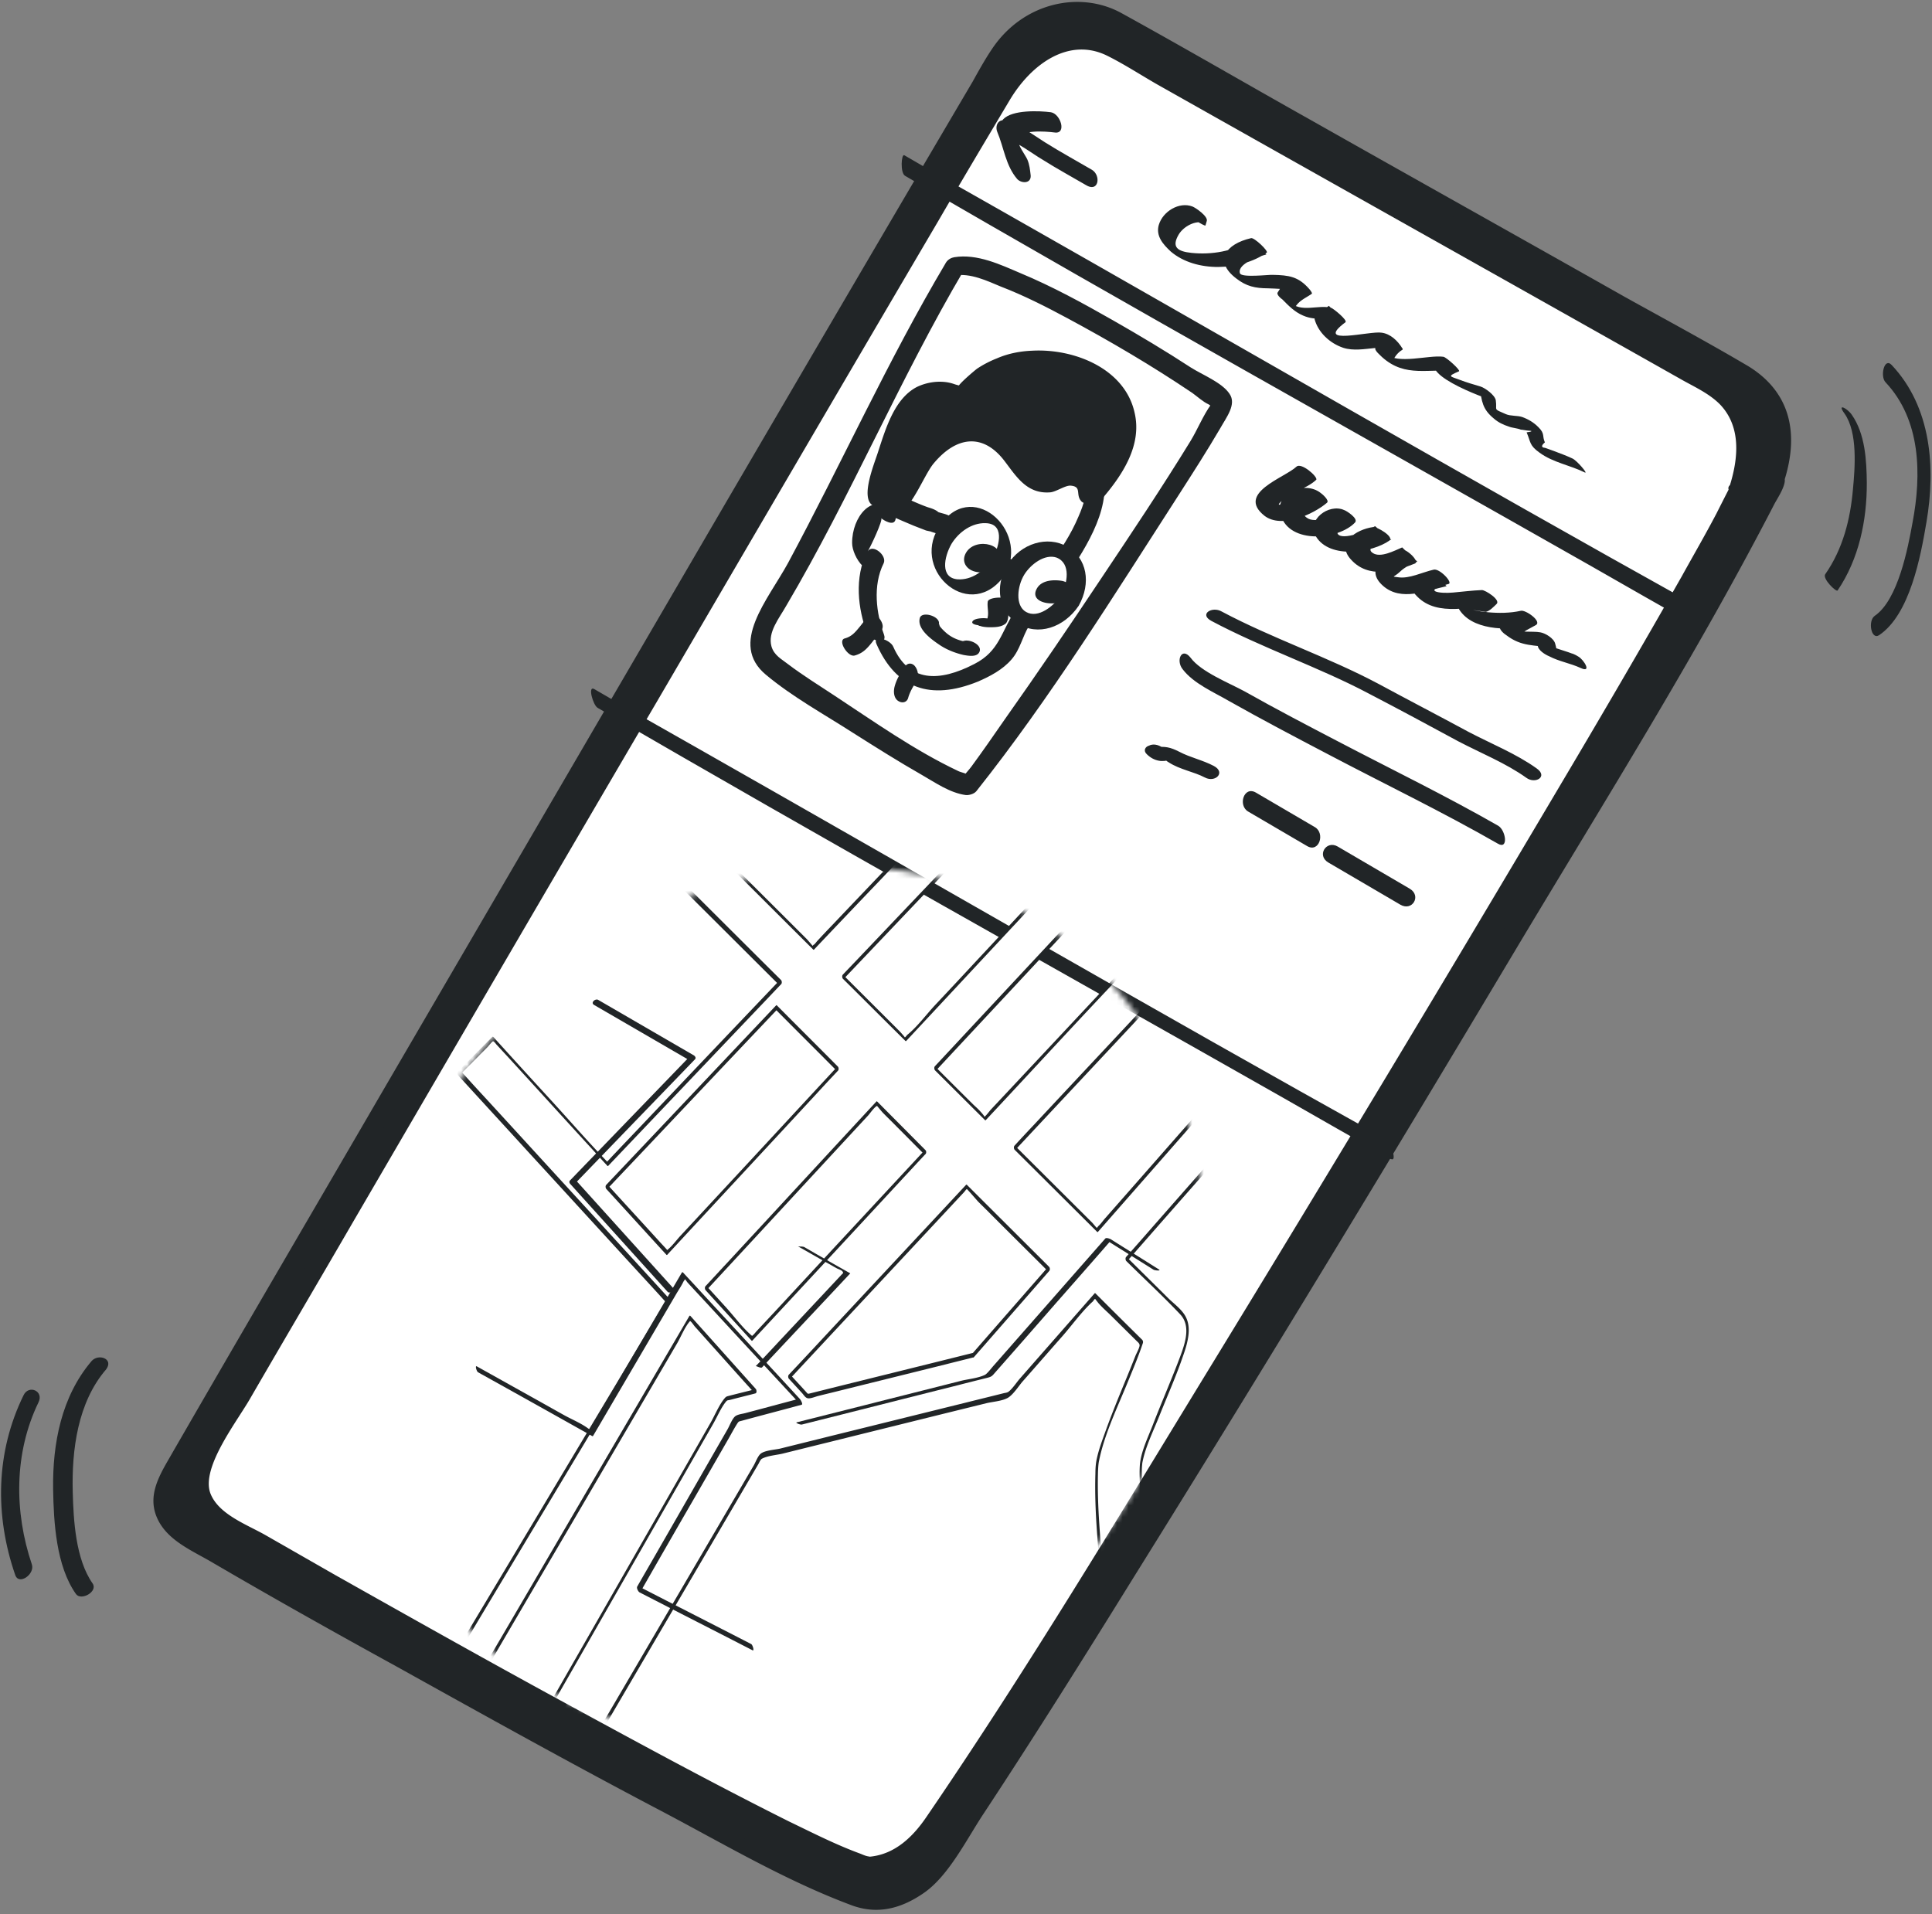<svg width="333" height="330" viewBox="0 0 333 330" fill="none" xmlns="http://www.w3.org/2000/svg"><rect x="0" y="0" width="333" height="330" fill="#808080" stroke="none"/><g clip-path="url(#clip0)"><path d="M15.783 234.622c-5.191 6.109-6.737 14.189-6.628 22.063.094 5.716.518 13.252 3.93 18.085.884 1.25 3.871-.418 2.863-1.834-2.916-4.171-3.282-10.871-3.41-15.735-.193-7.296.865-15.475 5.759-21.154 1.358-1.843-1.346-2.764-2.514-1.425zM4.065 240.503c-4.806 9.798-4.99 20.733-1.442 30.992.62 1.862 3.45-.154 2.864-1.833-3.044-9.036-3.093-19.177 1.15-27.932.96-1.96-1.685-3.079-2.572-1.227zM317.928 71.297c2.305 3.287 1.784 9.413 1.446 13.056-.448 5.133-1.723 10.273-4.784 14.645-.489.79 1.89 3.084 2.136 2.792 3.671-5.411 5.056-12.042 5.037-18.535-.037-3.929-.287-8.476-2.593-11.763-.713-1.069-2.667-2.126-1.242-.195zM324.991 65.895c6.099 6.477 6.229 15.906 4.653 24.193-.786 4.35-2.48 13.3-6.507 16.067-1.233.839-.622 4.225.734 3.343 5.343-3.565 7.192-13.675 8.171-19.474 1.608-9.404.847-19.86-6.004-27.117-1.295-1.353-2.008 2.004-1.047 2.988zM305.86 82.387c4.354-12.543-3.245-16.892-5.778-18.342C271.713 48.05 195.734 5.407 191.91 3.098c-5.328-3.17-14.692-1.312-19.291 6.038-4.655 7.44-141.849 242.719-143.379 245.571-3.773 7.222 2.827 10.759 6.315 12.395 3.532 2.262 109.191 62.252 114.902 60.95.613-.13 7.091-1.113 10.022-5.209 27.528-39.09 146.835-237.94 145.381-240.456z" fill="#212527"/><path d="M307.526 82.907c2.785-8.754.674-15.617-6.266-19.829-6.995-4.123-14.153-7.978-21.257-11.923-18.113-10.244-36.201-20.354-54.315-30.598-10.826-6.074-21.622-12.372-32.503-18.358-7.158-3.855-16.903-1.73-22.234 6.288-1.169 1.738-2.234 3.655-3.299 5.572-14.1 23.937-28.176 48.008-42.197 71.99L65.958 188.085c-12.331 21.219-24.797 42.482-37.049 63.746-1.719 2.986-3.225 5.975-2.048 9.295 1.588 4.398 6.38 6.178 10.048 8.397 10.4 6.072 20.91 11.965 31.474 17.769 15.158 8.433 30.316 16.866 45.612 24.897 10.673 5.626 21.415 12.013 32.826 16.256 4.104 1.507 8.16.819 12.434-2.15 4.274-2.968 7.371-9.258 10.199-13.535 8.868-13.455 17.419-27.091 25.891-40.772 22.497-36.097 44.518-72.466 66.303-108.971 15.021-25.094 30.76-50.138 44.143-76.05.521-1.025 2.205-3.43 1.77-4.642-.46-1.346-3.916-1.64-3.328.021-.153-.449-.188.133-.545.891-.495 1.16-1.095 2.141-1.669 3.256a316.92 316.92 0 01-6.392 11.503c-7.179 12.617-14.516 25.143-21.933 37.623a6758.69 6758.69 0 01-62.776 104.251c-16.403 26.83-32.678 53.974-50.507 79.988-2.581 3.697-6.216 6.67-10.638 6.907.347-.042-1.272-.367-2.04-.685-4.341-1.643-8.49-3.776-12.693-5.82-13.797-6.812-27.346-14.203-40.815-21.55-13.787-7.528-27.52-15.145-41.063-22.895l-12.831-7.342c-2.93-1.677-7.114-3.228-9.232-5.884-3.87-4.862 3.362-13.718 6.146-18.622 6.084-10.476 12.223-21.04 18.307-31.516 18.222-31.204 36.31-62.363 54.533-93.567 16.721-28.573 33.308-57.103 50.029-85.676 4.201-7.221 8.402-14.443 12.683-21.62 4.008-6.73 11.283-11.11 18.13-7.793 3.197 1.589 6.336 3.625 9.425 5.393 31.236 17.633 62.606 35.222 93.842 52.855 2.377 1.36 5.075 2.543 7.233 4.259 4.42 3.612 4.552 9.342 2.658 15.237-.238 1.79 3.019 2.931 3.441 1.368z" fill="#212527"/><path d="M299.6 84.203c4.292-12.09-2.907-16.21-5.359-17.614-26.899-15.039-98.813-55.487-102.397-57.66-5.008-2.987-13.939-1.127-18.451 5.908-4.488 7.168-136.867 234.098-138.287 236.771-3.687 6.906 2.592 10.26 5.944 11.939 3.372 2.171 103.337 58.918 108.831 57.615.613-.13 6.795-1.159 9.535-5.12C185.841 278.393 300.895 86.628 299.6 84.203z" fill="#fff"/><path d="M301.377 84.193c2.892-8.927.238-14.896-6.648-18.837-6.964-3.986-13.904-7.838-20.923-11.735-17.307-9.786-34.669-19.483-51.976-29.27-6.702-3.715-13.429-7.566-20.077-11.37-3.166-1.813-6.326-3.982-9.71-5.438-6.846-2.956-15.747.246-20.396 7.327-1.277 1.915-2.262 3.876-3.46 5.836-13.762 23.39-27.391 46.736-41.074 70.171-19.079 32.613-38.079 65.272-57.158 97.885-11.802 20.182-23.604 40.365-35.326 60.593-1.718 2.985-3.09 5.928-1.805 9.069 1.622 3.814 6.093 5.412 9.363 7.404 10.155 5.932 20.394 11.552 30.657 17.307 14.513 8.066 29.159 16.088 43.835 23.887 9.715 5.08 19.469 11.144 30.03 14.663 3.918 1.281 8.965-.16 12.518-3.177 3.742-3.15 6.589-8.856 9.361-13.042 8.563-13.137 16.89-26.41 25.082-39.639a6865.815 6865.815 0 0063.692-104.728c14.41-24.101 29.617-48.107 42.391-73.025.465-.936 2.039-3.162 1.708-4.193-.435-1.211-3.977-.834-3.518.512 0 0-1.614 3.165-2.079 4.1-1.941 3.7-3.985 7.22-6.005 10.874-6.956 12.254-14.07 24.417-21.263 36.535a8203.648 8203.648 0 01-59.84 99.476c-15.955 26.103-31.727 52.432-48.973 77.676-2.39 3.562-5.518 6.582-9.833 6.999-.559.041.584.094-.291-.047-.584-.093-1.059-.365-1.588-.548-4.18-1.551-8.167-3.592-12.129-5.499-13.336-6.671-26.32-13.742-39.384-20.859-12.984-7.071-25.938-14.365-38.814-21.615l-11.95-6.84c-3.245-1.857-8.167-3.592-9.55-7.27-1.612-4.53 4.778-12.538 7.016-16.548 5.807-10.025 11.693-20.005 17.5-30.03 17.5-30.029 34.945-59.97 52.524-89.954 16.109-27.578 32.218-55.157 48.351-82.601 4.089-7.04 8.203-13.945 12.371-20.94 3.733-6.281 10.181-10.888 16.706-7.755 2.958 1.452 5.856 3.352 8.705 4.983 30.025 16.944 60.103 33.8 90.207 50.79 2.295 1.314 4.912 2.45 6.826 4.388 3.59 3.739 3.301 9.105 1.577 14.372-.579 1.472 2.85 1.63 3.35.113z" fill="#212527"/><path d="M208.808 107.041c8.73 4.649 18.662 8.035 27.048 12.483 5.234 2.718 10.331 5.471 15.514 8.275 3.805 1.996 8.207 3.764 11.71 6.278 1.535 1.13 3.815-.195 1.763-1.628-3.503-2.514-7.905-4.282-11.71-6.279-5.183-2.803-10.331-5.471-15.514-8.274-8.73-4.65-18.317-7.834-27.047-12.483-1.637-.959-3.968.453-1.764 1.628zM203.829 115.346c1.893 2.497 5.419 3.983 8.003 5.496 5.564 3.142 11.314 6.163 16.979 9.132 9.814 5.169 19.744 9.942 29.356 15.455 1.895 1.11 1.362-2.326.07-3.082-9.009-5.16-18.286-9.667-27.497-14.482-5.406-2.818-10.812-5.637-16.203-8.678-2.721-1.478-7.518-3.361-9.325-5.807-1.527-1.936-2.58.455-1.383 1.966zM197.669 130.016c.588.576 1.277.98 2.117 1.125.309.065.669.044 1.028.023.769-.128-.553-.439.653.267 1.931 1.246 4.28 1.581 6.226 2.604 1.773.923 3.637-.877 1.519-2.002-1.945-1.024-4.021-1.429-5.967-2.453-1.515-.771-2.441-.967-4.065-.761.445.029.977.109 1.372.225l.086.05c-.588-.576-1.723-1.009-2.557-.572-.683.179-1.087.868-.412 1.494zM215.135 139.897c3.36 1.967 6.806 3.984 10.165 5.952 2.068 1.21 3.144-2.208 1.335-3.268l-10.165-5.952c-2.067-1.21-3.144 2.208-1.335 3.268zM228.96 148.686l12.405 7.264c2.067 1.21 3.681-1.546 1.614-2.757l-12.405-7.263c-1.981-1.161-3.681 1.546-1.614 2.756zM223.454 80.449c-2.051 1.922-10.412 4.546-5.525 8.448 2.935 2.297 8.472-.244 10.796-2.238.475-.416-.924-1.583-1.096-1.683-2.763-2.197-8.098 0-6.876 3.84 1.544 5.068 10.01 4.242 12.803 1.25.626-.675-1.477-2.022-1.872-2.138-2.65-1.204-6.556 1.714-4.865 4.555 2.422 3.964 9.703 2.79 12.66.704.849-.66-2.167-2.425-2.799-2.333-3.026.426-6.493 2.792-3.775 5.656 2.963 3.239 7.47 2.06 10.965.636.92-.386-1.692-2.84-2.612-2.454-2.933 1.058-6.006 3.54-2.877 6.297 3.128 2.757 7.507.81 10.958.054-.883-.864-1.816-1.642-2.612-2.455-1.639.429-2.33 1.412-3.432 2.502-.288.294.215.82.336 1.007 3.334 4.381 8.964 2.472 13.62 2.422-.796-.813-1.729-1.591-2.525-2.404-1.051 1.004-2.28 1.326-3.245 2.38-.288.295.214.82.336 1.007 2.639 3.396 8.92 3.141 12.729 2.364-.882-.864-1.815-1.642-2.611-2.455-1.158.594-2.675 1.21-3.381 2.416-.354.603.752 1.481 1.096 1.683 2.641 2.009 4.726 1.61 7.865 2.176-.897-.641-1.658-1.318-2.555-1.959.057.496.027.942.084 1.438-.059.891 1.319 1.698 1.973 1.965 1.773.922 3.59 1.177 5.414 2.013 1.996.938.584-1.393-.363-1.948l-.431-.252c-2.204-1.175-1.446.889-.067 1.696l.43.252c-.092-.632-.27-1.315-.363-1.948-1.737-.786-3.727-1.141-5.414-2.014.674.627 1.298 1.339 1.972 1.965.11-.977.11-.977-.14-1.933-.25-.956-1.714-1.813-2.555-1.958-1.458-.276-3.593.209-4.871-.77l1.097 1.683c.656-1.12 1.936-1.527 3.007-2.172 1.072-.645-1.792-2.669-2.611-2.455-1.862.414-3.831.418-5.699.249-.309-.065-.668-.044-.977-.109-2.212-.37-1.99-.355.668.044.683-.178 1.31-.853 1.835-1.355.763-.71-1.943-2.41-2.525-2.404-1.66.069-3.285.275-4.995.43-2.206.212-5.533-.232-.752-1.482.819-.214-1.605-2.79-2.612-2.454-1.861.413-4.177 1.603-6.081 1.298-1.286-.175-.718.041.332-.963.814-.796 1.921-1.304 2.978-1.727-.882-.863-1.815-1.64-2.611-2.454-1.381.58-3.747 1.855-5.075.961-1.586-1.044 2.066-2.145 3.194-2.294l-2.798-2.332c-.986.695-5.674 2.577-6.441 1.318-.279-.51 1.6-2.534 2.425-2.166l-1.872-2.137c-1.202 1.263-4.423 2.615-5.873 1.535-2.052-1.433 2.348-3.021 2.054-3.31l-1.097-1.682c-.662.538-2.999 1.367-3.833 1.804-.46.193-2.704 1.656-1.689.515 1.641-1.816 4.394-2.17 6.207-3.885.217-.567-2.617-3.036-3.431-2.24zM155.992 30.304c39.16 22.815 78.86 44.905 118.271 67.288 6.081 3.445 12.197 7.027 18.328 10.385l-.296-3.643c-.876-.282-1.817-.255-2.744-.45-.445-.03-.458 3.549.468 3.744.927.196 1.868.168 2.744.45.395.116.394-3.24-.295-3.643-39.959-22.242-79.599-45.222-119.442-67.858-5.736-3.243-11.472-6.486-17.157-9.815-.517-.303-.738 3.038.123 3.542zM207.772 38.876c.065-.309.166-.481.231-.79.232-.79-1.907-2.274-2.475-2.49-2.269-.866-5.11.825-5.804 3.195-.527 1.889.721 3.314 2.069 4.566 4.32 3.686 12.038 3.347 16.541.2.374-.244-2.151-2.648-2.697-2.505-4.407 1.006-6.481 3.956-2.563 6.944 1.744 1.368 3.289 1.694 5.48 1.705 1.387.002 3.513.322 4.879-.035.309.065.668.044.891.059-.639-.49-1.242-.843-1.88-1.333-.942.028-1.835 1.355-2.238 2.045-.202.344.558 1.021.817 1.172 1.09 1.102 2.094 2.152 3.574 2.787 2.391 1.053 4.641.173 6.925.816-.796-.813-1.678-1.677-2.475-2.49-.935.61-1.784 1.269-2.425 2.166l-.05.086c.607 2.322 2.63 4.2 4.949 4.98 1.753.564 3.701.201 5.411.046.769-.128 1.711-.156 2.48-.284.409-.107.855-.077 1.214-.098-1.901-1.692-3.116-1.593-3.557.346-.252.43.939 1.36 1.147 1.597 4.097 3.672 8.066 1.831 13.124 2.48-.883-.864-1.816-1.642-2.698-2.506-5.795 2.39 7.267 7.148 9.07 7.625-.933-.778-1.815-1.641-2.662-2.369.334 2.394.468 3.745 2.42 5.35.761.677 1.672 1.096 2.549 1.377.653.267 1.458.276 2.111.543.446.03.841.145 1.286.174.805.009.704.181-.288.294.738 1.705.435 2.222 2.229 3.504 2.347 1.72 5.228 2.135 7.827 3.426.567.216-1.427-2.108-2.166-2.425-.998-.47-2.047-.852-3.181-1.285-.481-.166-1.049-.382-1.53-.548-.668-.045-.689-.404-.027-.942-.508-1.107.053-1.473-1.124-2.624-.796-.814-1.744-1.369-2.792-1.751-.876-.282-2.005-.133-2.83-.5-2.305-1.003-1.444-.499-1.721-2.396-.164-.906-1.872-2.138-2.662-2.369-1.185-.347-2.37-.694-3.505-1.127-1.702-.65-2.334-.557-.17-1.487.324-.158-2.166-2.425-2.697-2.505-2.572-.35-7.878 1.402-9.987-.527.365.56.781 1.036 1.147 1.597.332-.962.922-1.773 1.807-2.296.05-.087.015-.223-.071-.274-.767-1.258-2.03-2.46-3.538-2.65-1.99-.355-11.789 2.352-6.235-1.8.425-.33-2.079-2.374-2.474-2.49-2.198-.593-5.298.947-7.134-1.053.244.374.574.798.817 1.172.671-1.342 1.814-1.714 2.986-2.531.187-.122-.437-.835-.437-.835-1.871-2.137-3.466-2.377-6.326-2.432-.668-.044-5.404.538-5.619-.282-.514-1.69 3.598-2.983 4.554-3.233-.882-.864-1.815-1.642-2.697-2.505-2.907 2-6.838 2.59-10.215 2.232-2.399-.248-3.469-.99-2.208-3.144.807-1.378 2.9-2.582 4.516-1.983-.796-.813-1.679-1.677-2.475-2.49-.065.309-.166.481-.231.79-.303.517 2.712 2.282 2.813 2.11zM188.185 29.259c-2.67-1.564-5.477-3.092-8.097-4.742-2.19-1.398-4.278-2.968-6.734-3.712-1.271-.397-1.891.86-1.469 1.916 1.159 2.762 1.449 5.823 3.443 8.147.71.763 2.405.83 2.322-.607-.114-.991-.191-1.847-.578-2.767-.351-.784-1.67-2.482-1.611-3.373.168-1.868 4.795-1.472 6.304-1.283 2.126.32 1.061-3.196-.62-3.486-2.04-.269-6.681-.442-8.222 1.2-2.267 2.49 1.485 5.96 1.632 8.476.819-.215 1.588-.343 2.322-.607-1.456-1.663-1.538-4.487-2.347-6.464l-1.469 1.916c2.593.708 4.495 2.4 6.734 3.712 2.362 1.498 4.824 2.825 7.322 4.287 2.276 1.449 2.705-1.655 1.068-2.613zM102.99 122.005c39.16 22.815 78.86 44.905 118.271 67.288 6.081 3.445 12.197 7.027 18.328 10.385-.286-1.092-.521-2.271-.806-3.364-.877-.282-1.818-.254-2.745-.45-.926-.195.053 3.27 1.065 3.516.927.195 1.868.168 2.744.45.963.332-.203-3.011-.806-3.365-39.958-22.241-79.599-45.221-119.441-67.857-5.736-3.243-11.472-6.486-17.158-9.815-1.206-.707-.227 2.758.548 3.212zM163.016 45.321c-9.943 16.74-17.965 34.575-27.188 51.725-3.477 6.375-10.251 13.899-3.822 19.262 4.57 3.817 9.985 6.785 15.02 10.02 3.889 2.461 7.859 4.967 11.859 7.249 2.32 1.323 4.795 3.098 7.585 3.478.511.049 1.401-.17 1.811-.663 12.783-16.089 23.871-33.993 34.949-51.175 2.391-3.724 4.838-7.537 7.07-11.352 1.076-1.93 2.882-4.171 1.617-5.983-1.29-1.947-4.685-3.277-6.63-4.508-4.395-2.87-8.899-5.56-13.459-8.161-5.2-2.966-10.455-5.842-15.961-8.134-3.34-1.42-7.425-3.387-11.386-2.74-2.29.39-2.336 3.635.009 3.156 2.776-.477 5.686.94 8.011 1.904 3.93 1.514 7.72 3.434 11.455 5.443 7.39 3.973 14.615 8.215 21.565 12.905.825.592 1.86 1.546 2.795 1.958.24.136.585.454.825.591-.265-.272.18-1.35-.395-.588-1.371 1.883-2.347 4.355-3.558 6.329-4.899 7.987-10.117 15.792-15.336 23.597-5.438 8.164-11.012 16.372-16.691 24.399-1.866 2.691-3.787 5.471-5.734 8.117-.22.359-1.666 1.836-1.536 2.152-.025-.135 1.556.281 1.031-.624-.21-.362-1.39-.55-1.79-.778-7.531-3.569-14.45-8.484-21.375-13.04-2.61-1.73-5.355-3.417-7.935-5.373-1.089-.864-2.424-1.504-2.859-3.085-.664-2.438 1.332-4.812 2.573-7.012 11.128-18.85 19.506-39.025 30.635-57.875 1.266-2.064-2-3.079-3.155-1.194z" fill="#212527"/><path d="M152.419 87.261c.081.046.862.735 1.105.874.35.321 4.171-7.673 8.448-11.243.882-.723 9.46-5.767 14.543 4.841.345.686 1.323.875 1.972 1.244.649.37 1.324.876 2.084 1.063.817.097 4.661-1.881 5.26-1.786 2.824.749 1.88 3.887 2.266 3.616.192-.135 2.166-2.81 2.222-2.901.304-.317 2.729-4.082 2.902-4.72.229-.727 4.436-10.95-8.657-16.192-.704-.278-8.082-2.882-14.58 1.63-2.258 1.533-4.256 4.072-5.073 3.975-.436-.003-2.905-2.755-6.791.18-3.885 2.935-6.633 15.95-6.694 16.404-.117.547-.153 1.139-.077 1.55.021.5.264.64.67.87" fill="#212527"/><path d="M150.818 87.719c.35.321.756.552 1.106.874.675.506 2.096.334 2.837.02 2.416-1.078 4.403-6.445 6.043-8.577 4.026-4.942 8.67-5.366 12.313-.598 2.009 2.614 3.82 5.727 7.835 5.436 1.01-.039 2.609-1.213 3.563-1.16 1.989.15.852 1.465 1.791 2.611.588.825 2.801.612 3.522-.203 3.772-4.352 7.038-9.482 5.725-15.01-1.693-7.581-10.401-11.062-17.664-10.657-2.02.077-4.127.473-6.076 1.326a18.214 18.214 0 00-3.381 1.755c-.385.27-4.472 3.708-2.965 3.217.686-.224.112-.182-.893-.508a7.244 7.244 0 00-2.04-.425c-1.472-.101-3.086.206-4.487.88-3.848 1.98-5.367 7.123-6.622 10.945-.63 2.093-3.225 8.095-1.008 9.478.812.462 4.233-.29 3.178-.89-1.487-.968.946-7.062 1.317-8.2.803-2.73 2.937-10.832 6.972-10.621 1.771.149 2.106 1.565 4.354.76 1.564-.582 2.676-2.034 4.001-3.119 3.173-2.486 6.68-3.556 10.329-3.074 6.182.818 12.194 5.83 11.603 12.85-.331 4.102-3.058 7.822-5.83 10.904 1.147-.084 2.376-.12 3.523-.204-.858-1.1-.182-2.555-1.669-3.523-1.324-.876-2.801-.612-4.39-.168-1.645.536-1.98 1.081-3.746.567-1.847-.56-2.872-3.349-4.16-4.817a10.652 10.652 0 00-5.166-3.183c-2.964-.705-6.735-.275-9.542 1.438-1.899 1.127-3.427 3.077-4.762 4.892-.864 1.225-3.2 6.271-4.215 6.674.954.053 1.964.014 2.837.02-.35-.322-.7-.643-1.106-.874-.624-.232-4.127.473-3.127 1.164z" fill="#212527"/><path d="M151.091 111.058c3.337 7.6 9.254 9.762 17.455 6.437 2.058-.888 4.281-2.045 5.814-3.838 1.477-1.704 1.859-3.911 3.016-5.797 1.903-3.279 4.903-6.055 6.967-9.242 3.987-5.97 7.934-12.934 5.092-19.403-3.441-7.782-11.665-12.35-20.532-11.465-8.596.796-15.914 12.02-17.508 20.082.806.096 1.667.102 2.473.198-3.479-3.317-7.04 1.078-6.996 5.589-.006 2.3 3.021 7.057 5.361 3.42-.906-.638-1.837-1.41-2.743-2.049-2.3 4.63-1.596 10.002-.04 14.162.44 1.221 3.629 2.19 2.904.201-1.296-3.527-1.98-8.403-.041-12.268.611-1.349-1.917-3.396-2.743-2.049.496-.808 2.66-5.394 2.315-5.712.345.318 2.212 1.504 2.473.198 1.364-6.981 7.81-17.49 15.23-18.836 5.963-1.085 13.352 1.672 16.158 6.789 2.072 3.848 2.106 7.14.132 11.592-2.591 6.16-7.123 10.73-10.859 16.115-2.475 3.681-2.711 7.062-7.102 9.286-6.019 3.115-11.241 3.169-13.952-2.984-.52-1.267-3.709-2.236-2.874-.426z" fill="#212527"/><path d="M156.547 120.248c.307-1.027.797-1.829 1.342-2.72.569-.757.347-1.967-.123-2.596-.391-.585-1.212-.814-1.782-.058-.787 1.113-1.441 2.183-1.778 3.433-.253.938-.134 1.968.524 2.465.737.542 1.618.325 1.817-.524zM149.608 106.094c-.384.627-.902 1.297-1.366 1.878-.817.983-1.39 1.743-2.681 2.094-1.21.396.597 3.24 1.753 2.933 1.425-.394 2.132-1.198 3.059-2.36.574-.76 1.226-1.475 1.665-2.191.633-1.209-1.742-3.652-2.43-2.354zM170.246 103.728c-.121.905.191 1.813-.011 2.672.025.136-.196.496-.171.633-.05-.273 2.325.106 1.409-.172-.538-.185-1.052-.234-1.565-.282-.513-.049-1.948-.014-2.28.527-.333.541.991.686 1.208.688-.217-.002-.458-.139-.136.044.161.092.297.047.458.139a6.2 6.2 0 001.323.145c.866.006 1.948.014 2.713-.524.519-.313.585-1.128.62-1.717.066-.814-.14-1.54-.075-2.355.227-.723-3.372-.703-3.493.202z" fill="#212527"/><path d="M164.063 100.601c2.539 1.445 6.138.11 8.038-2.983 1.9-3.092 1.382-6.77-1.157-8.215-2.539-1.446-6.138-.11-8.038 2.981-1.9 3.093-1.382 6.771 1.157 8.217z" fill="#fff"/><path d="M171.087 96.304c-1.422 2.133-3.6 3.715-6.027 3.56-3.025-.248-2.374-3.802-1.059-6.118 1.285-2.09 3.545-3.624 5.809-3.563 3.274.023 2.623 3.576 1.277 6.12-.503.818 2.06 2.889 2.172 2.707 4.312-7.724-6.092-16.827-11.511-8.017-4.693 7.63 5.741 16.506 11.511 8.017.528-.68-2.004-2.979-2.172-2.706z" fill="#212527"/><path d="M176.248 106.462c2.539 1.446 6.137.111 8.037-2.982 1.9-3.092 1.382-6.77-1.157-8.216-2.539-1.445-6.137-.11-8.037 2.982-1.9 3.093-1.382 6.771 1.157 8.216z" fill="#fff"/><path d="M182.853 102.664c-1.196 1.767-3.895 4.023-6.001 2.825-1.944-1.106-1.487-4.516-.317-6.419 1.114-1.813 3.535-3.616 5.54-2.965 2.572.974 1.923 4.519.778 6.559-.811 1.496 2.186 3.201 3.077 1.751 2.179-3.899 1.451-8.227-2.032-10.208-3.32-1.89-7.939-.602-10.279 3.204-2.285 3.716-1.395 8.137 1.789 10.07 3.453 2.209 7.964.739 10.522-3.066.892-1.45-2.105-3.155-3.077-1.751zM168.572 97.461c.579.33 1.396.031 1.826-.667.429-.699.307-1.532-.272-1.862-.579-.33-1.397-.031-1.826.668-.429.698-.308 1.532.272 1.861z" fill="#212527"/><path d="M168.662 96.416l-.168.273-.138.045c.056-.09.138-.044.275-.09.138-.044.357-.043.494-.087.082.046.82.097.764.188 0 0-.051-.275-.132-.321-.026-.138.086-.32.142-.41 0 0 .224-.365.306-.319.025.138-.769.178-.85.132-.219-.002-.545-.187-.764-.189-.082-.046.025.138 0 0l.051.275c.162.093.132.321.02.503-.449.729.447 1.238.992 1.425.601.096 1.94.242 2.363-.624 1.855-3.371-3.792-4.737-5.473-2.005-.841 1.367-.174 2.606.941 3.117 1.359.65 3.498.39 4.532-1.112.978-1.41-2.489-2.03-3.355-.8zM180.842 103.374c.579.33 1.397.031 1.826-.668.429-.698.307-1.532-.272-1.862-.579-.329-1.397-.03-1.826.668-.429.699-.307 1.532.272 1.862z" fill="#212527"/><path d="M180.893 102.565c-.112.182-.306.318-.418.501l-.138.045c1.969.38 2.709.431 2.112-.031-.081-.047-.163-.093-.189-.231-.214-.368-.096-.917.128-1.282.113-.183.307-.319.419-.501.469-.226.168-.274-.959-.053-.985-.19-1.342-.147-1.016.039.082.046.108.184.189.23.214.369.097.918-.184 1.374-.225.365 1.638.561 1.775.516.439.003 1.618.057 1.873-.536.705-1.324-.188-2.201-1.336-2.484-1.286-.238-3.479-.254-4.378 1.206-1.797 2.921 4.229 3.512 5.658 1.369.337-.548-.923-.648-1.224-.696-.439-.003-.96-.053-1.455.036-.168.273-.745.315-.857.498zM173.184 97.738c.251.143.643.24.894.383.418.24 1.736.484 2.082-.08.319-.705-.91-1.28-1.385-1.424-.251-.143-.644-.24-.895-.384-.418-.238-1.736-.483-2.081.08-.179.66 1.05 1.234 1.385 1.425zM163.631 88.925c-.669-.382-1.428-.434-2.238-.77.559.192.225.001-.11-.19-.419-.239-.895-.383-1.371-.528-1.762-.626-3.41-1.44-5.115-2.16-1.956-.862-4.332 2.092-2.266 3.145 1.647.813 3.268 1.485 4.974 2.205.727.288 1.37.528 2.097.816.392.097.701.147 1.093.244-.784-.194.643.24.643.24 1.951 1.24 4.328-1.714 2.293-3.002zM158.539 106.539c-.538 1.991 2.289 3.864 3.409 4.632 1.203.816 2.664 1.396 4.157 1.739.62.1 2.028.395 2.576-.314 1.094-1.416-2.191-2.912-3.111-1.779.057-.095.767-.327.709-.233 0 0-.704-.147-.788-.195a6.547 6.547 0 01-2.244-1.156c-.447-.383-.809-.718-1.198-1.196-.194-.239-.131-.714-.278-.287.642-1.42-2.874-2.538-3.232-1.211z" fill="#212527"/><mask id="a" maskUnits="userSpaceOnUse" x="63" y="149" width="145" height="151"><ellipse rx="70.266" ry="81.111" transform="matrix(.857 .457 -.489 .836 135.503 224.4)" fill="#C4C4C4"/></mask><g mask="url(#a)"><path d="M203.528 327.145c-7.076-61.806-7.162-73.123-6.855-75.072.961-3.363 2.771-7.759 4.354-11.65 1.053-2.57 2.045-4.976 2.696-6.86.694-2.017 1.849-5.354-.268-7.264-.442-.432-3.906-3.844-9.301-9.185l41.154-46.86-5.295-4.857-40.962 46.649c-4.155-4.132-9.018-8.955-14.219-14.153l26.299-28.09-5.085-5.098-26.299 28.09a2151.239 2151.239 0 01-8.611-8.582l22.276-23.894-5.085-5.098-22.276 23.894c-3.597-3.6-7.211-7.17-10.773-10.712l24.259-25.498-5.05-5.157-24.338 25.573c-6.529-6.493-12.677-12.627-17.904-17.84l-5.643 6.071c3.295 3.283 9.833 9.82 17.842 17.768l-29.754 31.256-19.713-21.582-5.847 5.884 35.933 39.268-43.129 72.027-31.045-16.548-4.193 7.157 30.967 16.506-13.121 21.926 6.31 3.481 13.156-21.985 12.249 6.529-12.927 22.068 6.363 3.392 51.426-87.797 42.633-10.539 14.936-17.005c3.712 3.7 6.529 6.493 8.07 8.019-.573 1.691-1.747 4.587-2.669 6.874-1.697 4.144-3.611 8.837-4.727 12.703-.572 1.926-1.688 5.91 6.46 77.171a6424.774 6424.774 0 008.368 69.461l7.55-2.08c-.037-.411-4.276-33.978-8.212-68.361zm-39.477-128.308l-30.786 32.899-8.18-8.901 30.364-32.535c2.879 2.865 5.758 5.73 8.602 8.537zm-24.522-24.42c3.473 3.456 7.123 7.084 10.808 10.771l-30.127 32.31-10.645-11.584 29.964-31.497zM78.297 299.565l41.844-69.894 12.019 13.098-5.412 1.342-36.282 61.94-12.169-6.486zm92.069-66.25l-29.044 7.176-3.164-3.447 31.022-33.125a6835.534 6835.534 0 0014.422 14.341l-13.236 15.055z" fill="#fff"/><path d="M203.734 326.974c-2.346-20.346-4.7-40.737-6.28-61.262-.257-3.541-.557-7.067-.611-10.656-.004-.707-.035-1.545-.003-2.193.008-.192.033-.413.041-.605.462-2.688 1.918-5.59 2.944-8.174 1.418-3.549 2.985-7.057 4.2-10.675.712-2.046 1.299-4.355.443-6.22-.615-1.385-2.127-2.426-3.137-3.433-2.348-2.347-4.739-4.679-7.087-7.026l.004.706c4.607-5.252 9.232-10.535 13.866-15.774 7.402-8.42 14.821-16.87 22.223-25.29 1.682-1.921 3.381-3.872 5.09-5.779.148-.194.12-.562-.004-.706-1.771-1.609-3.524-3.248-5.295-4.857-.062-.073-.15-.041-.203.048-5.658 6.454-11.3 12.878-16.958 19.331-7.498 8.525-14.97 17.065-22.451 25.56-.385.421-.761 1.003-1.182 1.365-.062.046-.219.314-.289.316-.071.001-.683-.795-.887-.981l-13.181-13.131.003.706c7.659-8.205 15.326-16.366 22.985-24.571 1.104-1.172 2.208-2.344 3.286-3.531.175-.18.12-.562-.004-.706-1.692-1.685-3.393-3.413-5.085-5.098-.062-.072-.15-.041-.202.049a22062.57 22062.57 0 01-25.176 26.886c-.158.15-.927 1.227-1.139 1.232.141-.004-.568-.812-.595-.826-.372-.433-.806-.821-1.213-1.195l-2.046-2.03-4.545-4.535.004.706c6.475-6.957 12.995-13.93 19.47-20.887.929-.992 1.875-2.014 2.804-3.006.176-.18.121-.562-.003-.706-1.692-1.685-3.411-3.383-5.085-5.098-.062-.072-.15-.041-.203.049-3.251 3.471-6.475 6.957-9.726 10.429a1360.51 1360.51 0 01-7.37 7.889c-1.507 1.623-3.038 3.703-4.758 5.095-.079.075-.315.419-.429.436.07-.002-1.002-1.2-1.082-1.242-.54-.562-1.098-1.094-1.665-1.67a28897.68 28897.68 0 01-7.84-7.819l.003.707 21.191-22.28c1.008-1.067 2.059-2.15 3.067-3.217.175-.18.12-.562-.004-.706a1828.59 1828.59 0 00-5.05-5.158c-.062-.072-.15-.04-.202.049-4.137 4.33-8.264 8.704-12.401 13.034-2.795 2.932-5.591 5.864-8.404 8.825-.894.932-1.788 1.864-2.655 2.811-.158.151-.481.643-.701.722-.044.015-.088.149-.158.15 0 0-.94-1.127-1.082-1.241a5435.778 5435.778 0 00-16.68-16.601c-.062-.072-.15-.041-.203.049-1.875 2.013-3.768 4.057-5.643 6.07-.175.181-.12.562.004.707 5.962 5.917 11.906 11.864 17.841 17.767l-.004-.707a13008.922 13008.922 0 00-22.995 24.174c-1.744 1.849-3.514 3.684-5.258 5.532-.43.437-.85.917-1.28 1.353-.333.331.081.278-.185.019-3.305-3.444-6.461-7.083-9.687-10.603a2149.728 2149.728 0 01-9.847-10.806c-.027-.014-.106-.056-.168-.011-1.954 1.971-3.892 3.913-5.846 5.884a.623.623 0 00-.032.766c4.024 4.414 8.066 8.799 12.09 13.214 6.478 7.053 12.94 14.137 19.418 21.19 1.489 1.616 2.978 3.231 4.45 4.876l-.004-.706a3249.505 3249.505 0 00-8.709 14.571c-5.957 9.934-11.888 19.881-17.846 29.815l-14.422 24.087c-.541.925-1.11 1.835-1.65 2.759-.105.179-.227.506-.385.656-.237.226.22.04.01.044-.732.002-1.883-1.003-2.466-1.314l-5.223-2.784c-7.582-4.041-15.103-8.246-22.8-12.153l-.476-.254c-.053-.028-.115.017-.15.077l-4.192 7.157c-.122.209-.155.621.057.735l27.094 14.442 3.897 2.077c-.028-.25-.056-.499-.057-.735-4.376 7.294-8.726 14.602-13.12 21.925-.122.209-.156.622.057.735l6.31 3.481c.053.028.114-.018.15-.077l9.084-15.154c.847-1.387 1.686-2.819 2.533-4.206.42-.716.872-1.844 1.442-2.402.254-.255-.133-.07.008-.073.282-.007.742.395.954.508l3.791 2.021 7.423 3.957c-.027-.25-.055-.499-.056-.735L73.27 335.186c-.122.208-.155.621.057.734l6.362 3.392c.053.028.115-.017.15-.077l10.428-17.803 21.24-36.262 17.275-29.493 1.938-3.31c.14-.239.262-.565.455-.775.21-.241-.132.047.096-.106 1.037-.582 2.719-.663 3.793-.952 2.605-.646 5.21-1.292 7.771-1.923 6.512-1.616 12.981-3.216 19.493-4.831l7.683-1.892c1.056-.259 2.642-.353 3.661-.905.931-.521 1.858-1.984 2.541-2.794 2.277-2.581 4.511-5.148 6.789-7.729 1.743-1.967 3.422-4.359 5.352-6.109.079-.075.288-.433.403-.45 0 0 .55.724.638.81.585.664 1.249 1.253 1.896 1.871l4.624 4.578c.266.259.487.416.506.74.011.397-.556 1.425-.713 1.811-.591 1.485-1.165 2.94-1.783 4.411-1.227 2.985-2.436 5.94-3.513 8.966-.512 1.41-1.025 2.819-1.343 4.254-.216.903-.264 1.816-.268 2.714-.203 6.701.564 13.41 1.136 19.976 1.67 19.242 3.859 38.371 6.075 57.513 2.392 20.92 4.943 41.806 7.538 62.677.157 1.218.304 2.392.46 3.61.018.088.063.308.195.261 2.526-.689 5.025-1.392 7.55-2.081.202-.048.201-.401.191-.563a7801.921 7801.921 0 01-5.608-45.838c-.886-7.634-1.745-15.135-2.604-22.637-.065-.543-.441-.079-.413.289a5989.7 5989.7 0 007.64 63.513c.211 1.599.395 3.185.607 4.784.078-.193.112-.37.19-.563-2.147.577-4.285 1.198-6.432 1.776-.334.095-.704.133-1.029.273-.15.076.161.438.097.13-.09-.44-.119-.925-.183-1.35-.7-5.695-1.417-11.36-2.117-17.055-2.615-21.312-5.186-42.639-7.537-64.045-1.645-14.652-3.247-29.319-4.444-44.083-.46-5.45-1-10.943-.871-16.509.014-.736.061-1.767.199-2.359.936-4.627 3.246-9.343 5.047-13.784.879-2.153 1.767-4.263 2.495-6.457a.607.607 0 00-.091-.557 1297.21 1297.21 0 01-8.07-8.019c-.062-.073-.15-.041-.202.048-4.301 4.908-8.585 9.786-12.885 14.693-.552.645-1.286 1.78-1.989 2.267-.123.091.15-.077-.088.031-.193.093-.449.113-.651.162-2.244.564-4.515 1.115-6.759 1.68-7.524 1.858-15.093 3.733-22.618 5.592l-9.161 2.277c-.81.195-2.677.295-3.379.899-.482.408-.873 1.491-1.188 2.028l-3.056 5.219-10.131 17.296a1708906.885 1708906.885 0 00-36.664 62.594c-.07.119-.244.535-.367.626.255-.138-.274-.303-.46-.402l-2.28-1.215-3.446-1.837c.027.249.055.499.056.734l12.926-22.067c.122-.209.155-.622-.057-.735l-12.248-6.528c-.053-.029-.114.017-.149.077-2.245 3.773-4.516 7.532-6.76 11.305-1.53 2.55-3.076 5.13-4.605 7.681-.454.775-.934 1.536-1.388 2.312-.088.149-.21.475-.332.566-.246.182.247.054-.08-.042-1.138-.254-2.368-1.302-3.376-1.839-.928-.494-1.838-1.019-2.766-1.513.028.249.056.499.057.734 4.376-7.293 8.726-14.601 13.12-21.924.122-.209.156-.622-.057-.735L40.746 288.5l-3.898-2.077c.028.249.056.499.057.734l2.62-4.473 1.363-2.326c.262-.447-.01-.279.183-.254.6.046 1.379.735 1.856.989l3.606 1.922a196394.068 196394.068 0 0125.476 13.58c.053.028.115-.017.15-.077 4.865-8.128 9.73-16.257 14.579-24.355l23.244-38.794 5.303-8.874c.122-.209.147-.548-.004-.706-4.024-4.415-8.065-8.8-12.089-13.214-6.48-7.054-12.94-14.137-19.42-21.191a439.13 439.13 0 01-4.449-4.876c-.016.265-.015.501-.03.766.937-.948 1.857-1.866 2.795-2.814.623-.646 1.271-1.279 1.876-1.896.237-.226.806-1.018 1.113-1.128-.07.001-.194-.025.054.146.221.157.372.433.576.62.7.765 1.427 1.543 2.127 2.308 4.414 4.818 8.81 9.666 13.224 14.484 1.214 1.312 2.411 2.654 3.625 3.967.062.072.15.041.203-.049 8.675-9.11 17.369-18.251 26.045-27.361 1.244-1.293 2.462-2.601 3.707-3.894.175-.18.12-.562-.004-.706-5.962-5.917-11.906-11.864-17.841-17.767l.004.706c1.139-1.232 2.26-2.434 3.4-3.666.56-.601 1.19-1.557 1.857-1.984.062-.045.315-.419.386-.42-.097-.013.825 1.026.825 1.026.292.274.567.577.859.85 5.342 5.312 10.692 10.669 16.034 15.982.062.072.15.04.202-.049 3.821-4.029 7.625-8.028 11.472-12.042 2.734-2.886 5.495-5.758 8.246-8.674a817.159 817.159 0 002.989-3.142c.429-.437 1.024-1.333 1.533-1.609.044-.016.07-.119.097-.105-.361.081-.043.133.09.322.417.653 1.169 1.21 1.727 1.742.993 1.038 2.029 2.06 3.021 3.098l-.003-.707-21.191 22.28c-1.007 1.067-2.059 2.15-3.067 3.217-.175.181-.12.562.004.706 3.588 3.556 7.158 7.142 10.772 10.712.062.072.15.041.202-.049l10.673-11.45c2.532-2.72 5.047-5.41 7.58-8.13.911-.962 1.796-1.938 2.707-2.9.307-.345.866-1.182 1.28-1.353.193-.092-.265-.023-.115.017.124.027.302.317.39.404.567.576 1.125 1.108 1.692 1.684.984.994 1.967 1.988 2.968 2.952l-.004-.707c-6.475 6.958-12.995 13.931-19.47 20.888-.929.992-1.876 2.014-2.804 3.005-.176.181-.121.562.003.707 2.879 2.865 5.732 5.716 8.611 8.581.062.072.15.041.202-.049 8.667-9.272 17.262-18.66 26.043-27.832.351-.361.114-.135.114-.135.548.253 1.125 1.109 1.541 1.526l3.482 3.499-.004-.706c-7.658 8.205-15.326 16.366-22.984 24.571a258.213 258.213 0 00-3.286 3.531c-.176.181-.121.562.003.707 4.748 4.722 9.47 9.43 14.218 14.153.062.072.15.04.203-.049 5.658-6.454 11.299-12.877 16.958-19.331 7.498-8.525 14.97-17.064 22.451-25.56.403-.45.859-.872 1.182-1.365.053-.09.201-.284.289-.316.211-.122-.317-.052-.061.046.406.138.815.747 1.107 1.02a68.616 68.616 0 001.744 1.595c.762.719 1.567 1.423 2.329 2.142l-.004-.707c-4.607 5.253-9.232 10.536-13.866 15.775-7.402 8.42-14.821 16.87-22.223 25.29-1.682 1.921-3.381 3.872-5.09 5.778-.175.181-.12.562.004.707 3.083 3.052 6.288 6.013 9.275 9.17 2.135 2.234.646 5.666-.44 8.531-1.356 3.503-2.845 6.936-4.201 10.439-.861 2.241-2.117 4.742-2.289 7.115a22.63 22.63 0 00-.024 2.179c.177 10.268 1.394 20.426 2.408 30.514 1.395 14.01 2.94 27.942 4.556 41.873-.014.619.371.198.334-.213z" fill="#212527"/><path d="M159.338 198.317c-5.115 5.503-10.248 11.036-15.364 16.539l-10.283 11.095-3.207 3.435c-.246.249-.491.614-.789.836-.331.281.138.227-.136.003-1.577-1.344-2.909-3.169-4.299-4.719-1.149-1.268-2.325-2.55-3.475-3.818l.004.69c9.29-10.023 18.554-20.06 27.861-30.113.297-.337 1.093-1.476 1.519-1.629 0 0 .91 1.101 1.021 1.199.781.802 1.604 1.589 2.384 2.39 1.578 1.575 3.165 3.193 4.742 4.768.232.239.347-.54.193-.738-2.762-2.784-5.549-5.583-8.31-8.367-.06-.071-.145-.04-.196.047-8.577 9.26-17.129 18.534-25.706 27.794-1.239 1.321-2.452 2.656-3.691 3.977-.169.177-.116.549.004.69 2.625 2.903 5.293 5.79 7.919 8.692.06.071.145.04.196-.047 8.713-9.378 17.426-18.756 26.114-28.148 1.238-1.321 2.451-2.656 3.673-3.948.238-.178.115-.894-.174-.628zM133.74 174.07c3.502 3.529 7.021 7.028 10.524 10.556a159.63 159.63 0 01-.004-.692c-5.632 6.068-11.222 12.121-16.854 18.189-3.354 3.608-6.724 7.246-10.078 10.854-.717.766-1.467 1.822-2.278 2.46-.257.207.138.228-.155-.083-.449-.51-.941-1.004-1.39-1.513-2.934-3.224-5.86-6.404-8.794-9.628l.003.692c8.509-8.973 17.01-17.99 25.519-26.963l3.687-3.89c.187-.206.038-.939-.227-.659-8.509 8.974-17.009 17.99-25.518 26.964l-3.687 3.89c-.171.177-.117.551.003.692 3.461 3.775 6.905 7.579 10.366 11.353.06.071.146.04.197-.047 8.584-9.279 17.178-18.514 25.763-27.792a329.085 329.085 0 013.618-3.888c.171-.177.117-.551-.004-.693-3.502-3.528-7.021-7.027-10.524-10.556-.207-.226-.34.585-.167.754zM79.697 294.802a16818.353 16818.353 0 0119.01-32.469l13.359-22.827 4.672-7.991c.657-1.148 1.319-2.819 2.209-3.802.197-.231-.241-.094-.05-.027.324.177.633.722.891 1.014 1.282 1.415 2.547 2.86 3.829 4.275 2.173 2.43 4.321 4.845 6.511 7.246.015-.255.055-.497.07-.752-1.455.372-2.935.731-4.391 1.104-.545.153-.62.113-.941.502-.947 1.14-1.642 2.869-2.381 4.16l-10.459 18.273-20.656 36.088c-.098.172-.196.458-.345.602-.197.231-.04.129.001.114-.281.034-.797-.436-1.046-.572l-2.117-1.156-8.244-4.502c-.224-.123-.311.658-.087.78l11.432 6.244c.05.027.107-.016.14-.074l13.07-22.834 18.784-32.818c.656-1.148 1.287-2.648 2.118-3.701.321-.389.264-.232.958-.418 1.389-.371 2.787-.699 4.176-1.07.273-.077.188-.613.071-.752-3.771-4.206-7.518-8.399-11.289-12.605-.058-.069-.141-.039-.19.047l-13.277 22.684c-7.07 12.066-14.099 24.117-21.169 36.184a62007.29 62007.29 0 01-4.886 8.364c-.122.272.047 1.005.227.689zM167.751 233.202c-9.293 2.325-18.594 4.608-27.887 6.933-.753.176-.536.215-1.042-.325-.871-.968-1.76-1.907-2.631-2.875l.004.697c9.985-10.718 19.996-21.421 29.981-32.139.095-.104.344-.473.474-.519.043-.015 1.682 1.865 1.865 2.078.793.81 1.629 1.605 2.421 2.415 3.214 3.224 6.445 6.419 9.685 9.657l-.004-.696c-4.323 4.944-8.646 9.889-12.987 14.864-.189.207-.038.944.229.662 4.323-4.945 8.647-9.889 12.987-14.864.173-.178.119-.554-.003-.696-4.73-4.73-9.45-9.416-14.179-14.146-.061-.071-.148-.04-.199.048-8.883 9.532-17.791 19.05-26.691 28.611-1.275 1.364-2.55 2.728-3.808 4.062-.173.179-.119.555.003.697.776.84 1.551 1.679 2.301 2.504.331.371.567.844 1.061.877.494.033 1.281-.319 1.792-.432 1.124-.286 2.232-.543 3.357-.829 6.16-1.53 12.278-3.045 18.439-4.575 1.609-.413 3.201-.797 4.81-1.21.312-.065.308-.878.022-.799z" fill="#212527"/><path d="M102.382 173.225c5.518 3.215 11.053 6.4 16.57 9.615l-.135-.658-18.015 18.657c-.858.872-1.707 1.787-2.564 2.659-.175.18-.104.414.02.558 5.613 6.197 11.181 12.41 16.794 18.608.372.432 1.381-.163.921-.682-5.613-6.198-11.182-12.411-16.794-18.608-.008.191.028.367.02.558l18.015-18.657c.858-.871 1.707-1.787 2.564-2.659.237-.225.059-.515-.135-.658-5.518-3.215-11.053-6.401-16.57-9.616-.521-.238-1.309.514-.691.883z" fill="#212527"/><path d="M129.482 283.407c-6.503-3.347-12.996-6.649-19.498-9.996.117.339.279.662.396 1.001 3.033-5.294 6.065-10.589 9.142-15.9l5.791-10.064c.565-.963 1.075-1.954 1.666-2.903.397-.618.309-.467 1.029-.676 3.384-.922 6.777-1.799 10.162-2.72.293-.081-.21-.901-.299-.988-5.86-6.361-11.737-12.692-17.597-19.053-.832-.918-1.682-1.805-2.514-2.722-.063-.073-.17-.13-.24-.01l-12.732 21.728-2.627 4.484c-.123.21-.308.705-.494.842-.168.108.258-.02.098.013-.071.002-.348-.185-.401-.214-1.179-.865-2.614-1.472-3.899-2.156-2.016-1.114-4.015-2.258-6.004-3.358l-9.287-5.186c-.322-.171-.031.892.236 1.034a4880.74 4880.74 0 0119.655 10.987c.053.029.124.027.16-.033l14.371-24.526c.388-.662.847-1.326 1.163-1.986.203-.406.469-.501.113-.612.222.04.492.539.644.699.492.539 1.011 1.092 1.503 1.63 3.426 3.682 6.808 7.38 10.234 11.062 2.577 2.795 5.144 5.545 7.721 8.34-.091-.325-.181-.65-.299-.989-3.073.811-6.165 1.651-9.238 2.462-.542.145-1.387.209-1.803.619-.495.486-.908 1.609-1.243 2.181-3.966 6.89-7.906 13.794-11.873 20.683-1.226 2.151-2.46 4.258-3.685 6.409-.159.271.183.887.397 1.001 6.502 3.347 12.995 6.649 19.498 9.996.312.126-.005-.951-.246-1.079z" fill="#212527"/><path d="M137.51 214.83c1.755.981 3.466 1.978 5.221 2.96.513.276 1.009.581 1.523.857.231.125.863.312.984.568.172.284.086.199-.304.639-3.64 3.89-7.264 7.751-10.904 11.642-1.256 1.35-2.512 2.701-3.777 4.008.077-.074.907.411 1.093.206 5.067-5.417 10.141-10.791 15.208-16.208l-.026-.014c-2.636-1.494-5.297-3.002-7.916-4.525-.325-.136-.948-.05-1.102-.133zM199.75 218.827c-2.765-1.748-5.52-3.452-8.285-5.2-.158-.084-.769-.333-.96-.125-6.38 7.261-12.777 14.55-19.157 21.811-.476.521-1.186 1.499-1.613 1.699-1.191.566-2.821.704-4.066 1.009-5.461 1.39-10.904 2.75-16.364 4.14l-11.991 3.023c-.288.079.63.453.917.373 8.953-2.24 17.896-4.524 26.849-6.765 1.706-.446 3.396-.863 5.129-1.295.731-.191.801-.309 1.329-.919a2834.31 2834.31 0 0010.445-11.917c3.181-3.615 6.363-7.23 9.518-10.86-.315-.051-.646-.073-.96-.124 2.765 1.747 5.52 3.452 8.285 5.199.262.14 1.379.232.924-.049z" fill="#212527"/></g></g><defs><clipPath id="clip0"><path fill="#fff" d="M0 0h333v330H0z"/></clipPath></defs></svg>